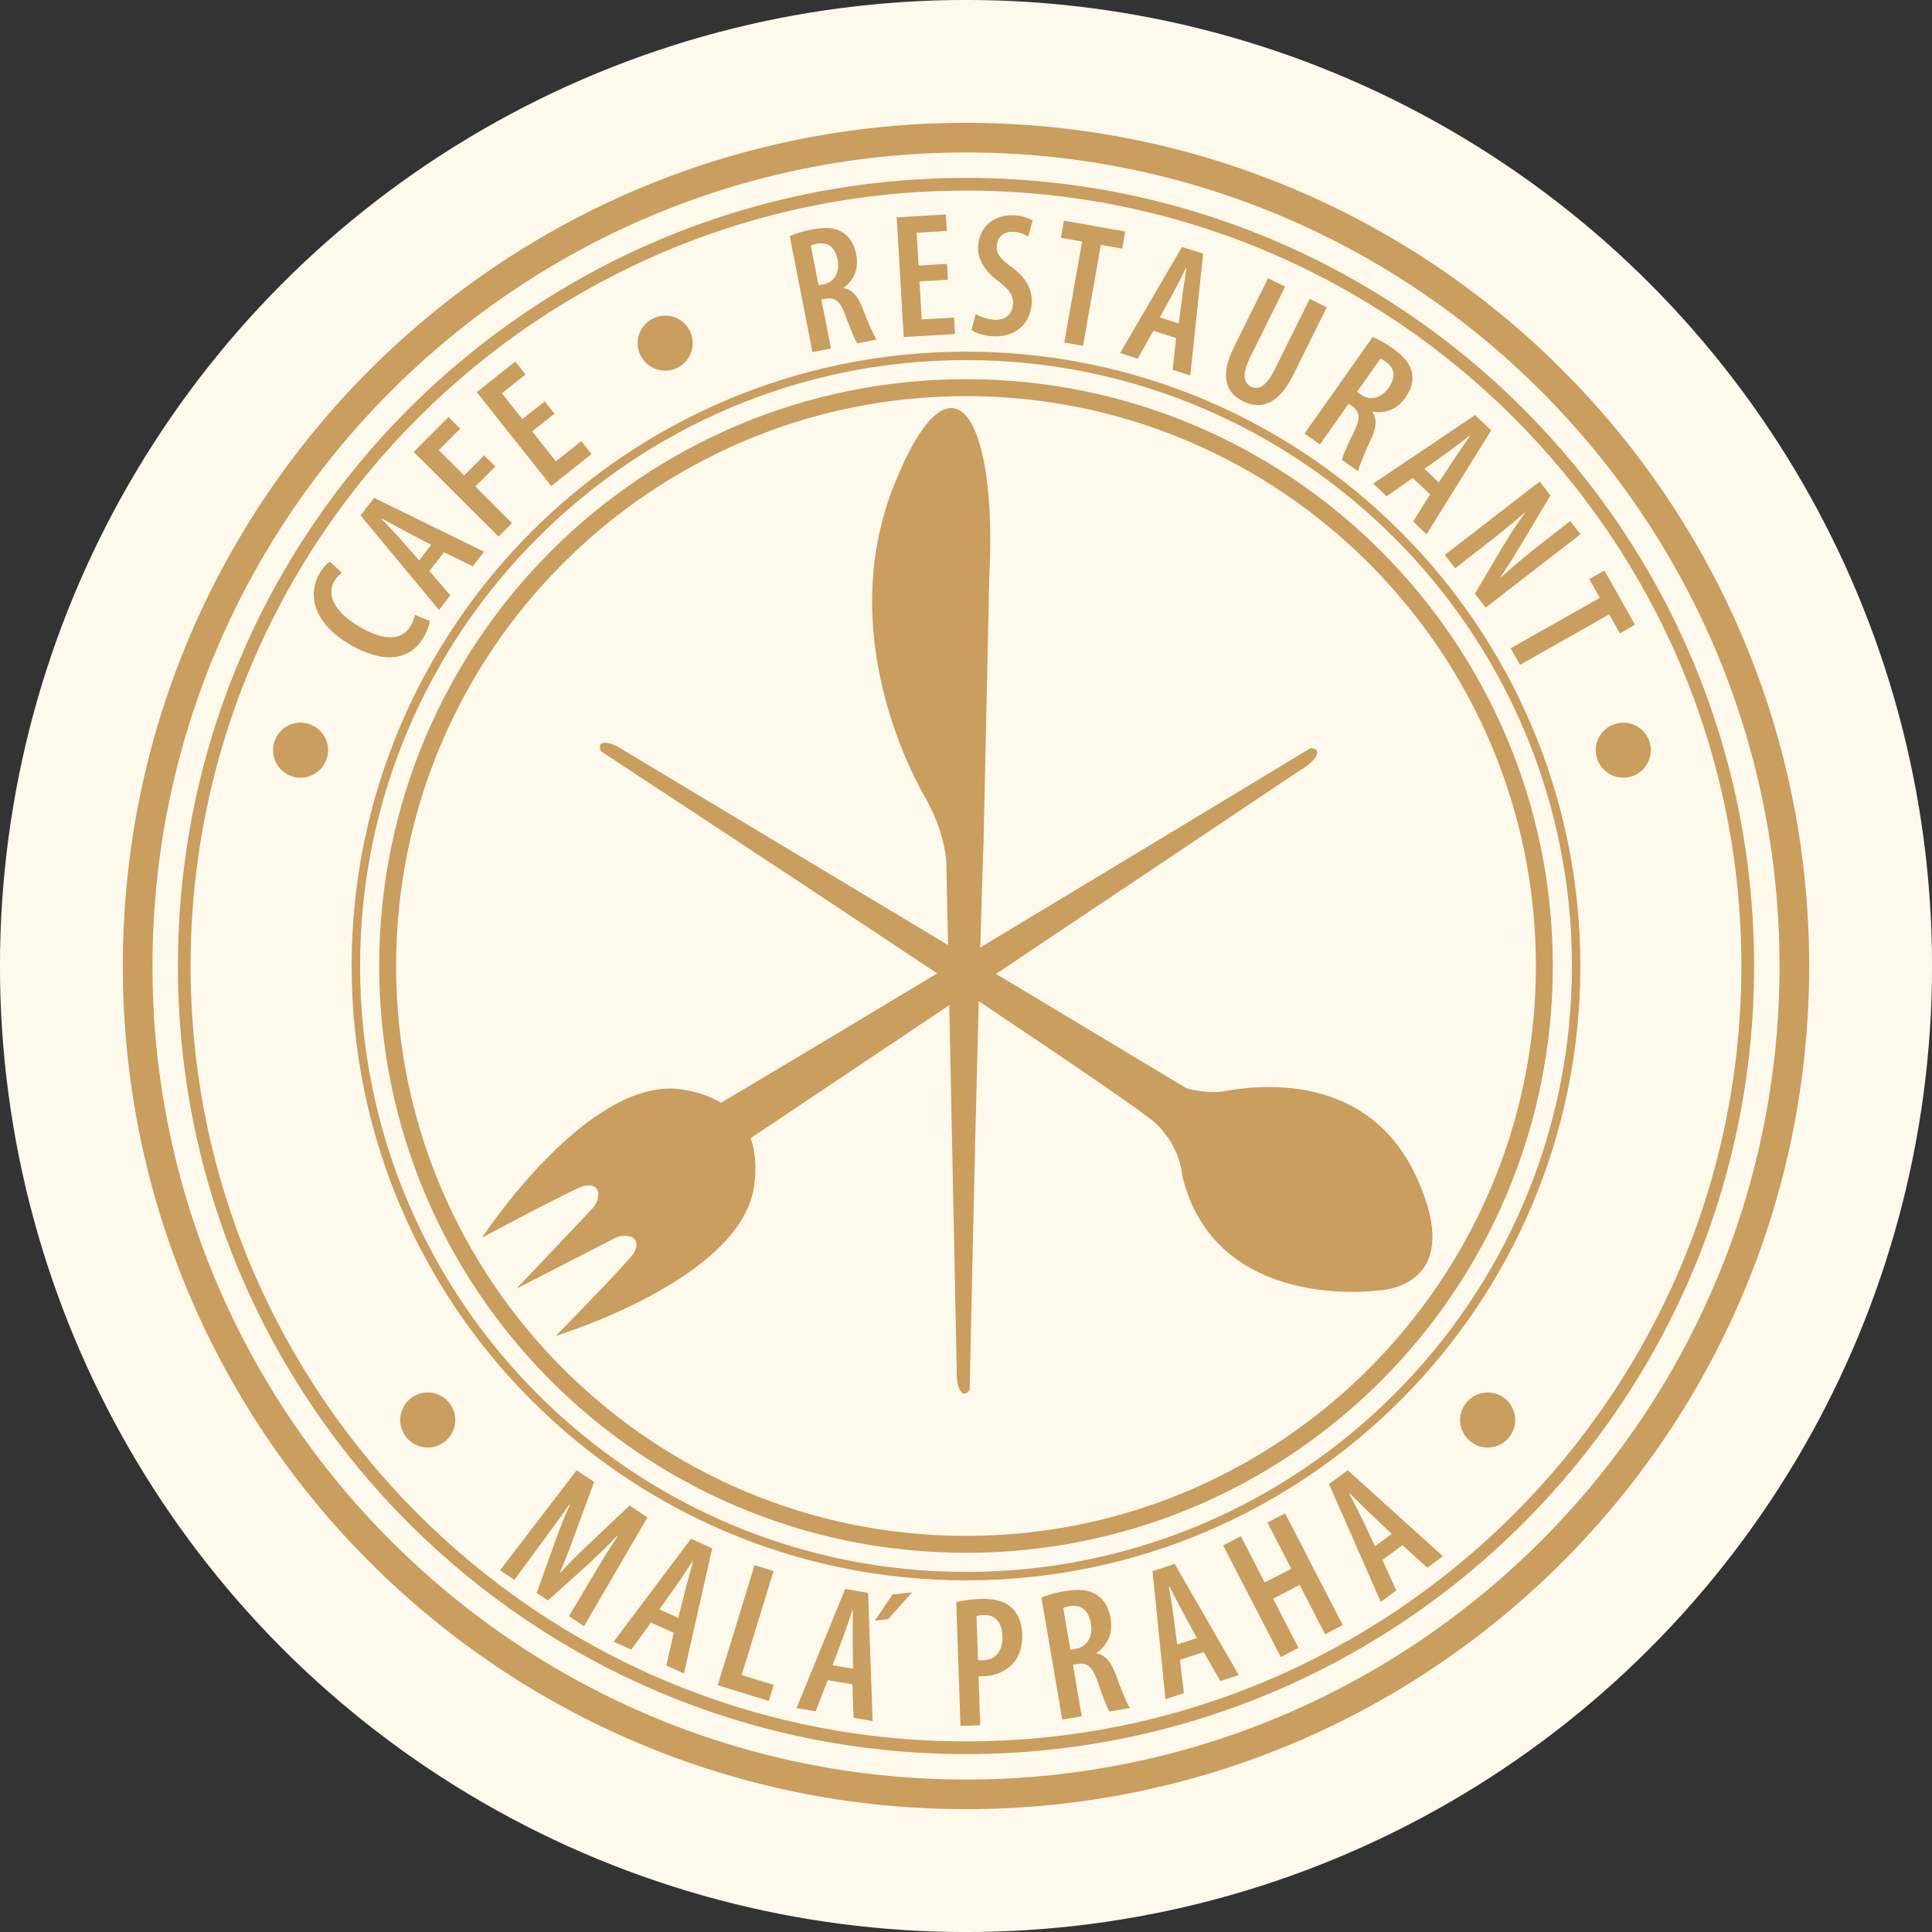 <?xml version="1.0" encoding="utf-8"?>
<!-- Generator: Adobe Illustrator 18.0.0, SVG Export Plug-In . SVG Version: 6.00 Build 0)  -->
<!DOCTYPE svg PUBLIC "-//W3C//DTD SVG 1.1//EN" "http://www.w3.org/Graphics/SVG/1.1/DTD/svg11.dtd">
<svg version="1.1" id="Layer_1" xmlns="http://www.w3.org/2000/svg" xmlns:xlink="http://www.w3.org/1999/xlink" x="0px" y="0px"
	 viewBox="0 0 56.69 56.69" enable-background="new 0 0 56.69 56.69" xml:space="preserve">
<rect x="0" y="0" width="56.69" height="56.69" fill="#333333" stroke="none"/>
<g>
	<circle fill="#FEF9ED" cx="28.345" cy="28.345" r="28.346"/>
	<g>
		<path fill="#CA9E5E" d="M28.345,4.474c13.162,0,23.871,10.708,23.871,23.871S41.507,52.216,28.345,52.216
			S4.474,41.507,4.474,28.345S15.183,4.474,28.345,4.474 M28.345,3.604c-13.664,0-24.741,11.077-24.741,24.741
			s11.077,24.741,24.741,24.741s24.741-11.077,24.741-24.741S42.009,3.604,28.345,3.604L28.345,3.604z"/>
		<path fill="#CA9E5E" d="M28.345,5.593c12.545,0,22.752,10.206,22.752,22.752S40.89,51.097,28.345,51.097S5.593,40.89,5.593,28.345
			S15.8,5.593,28.345,5.593 M28.345,5.22C15.574,5.22,5.22,15.574,5.22,28.345S15.574,51.47,28.345,51.47S51.47,41.116,51.47,28.345
			S41.116,5.22,28.345,5.22L28.345,5.22z"/>
		<path fill="#CA9E5E" d="M28.345,10.566c9.803,0,17.779,7.975,17.779,17.779s-7.975,17.779-17.779,17.779
			s-17.779-7.975-17.779-17.779S18.542,10.566,28.345,10.566 M28.345,10.318c-9.956,0-18.027,8.071-18.027,18.027
			s8.071,18.027,18.027,18.027s18.027-8.071,18.027-18.027S38.301,10.318,28.345,10.318L28.345,10.318z"/>
		<path fill="#CA9E5E" d="M28.345,11.623c9.221,0,16.722,7.501,16.722,16.722s-7.501,16.722-16.722,16.722
			s-16.722-7.501-16.722-16.722S19.124,11.623,28.345,11.623 M28.345,11.126c-9.51,0-17.219,7.709-17.219,17.219
			s7.709,17.219,17.219,17.219s17.219-7.709,17.219-17.219S37.855,11.126,28.345,11.126L28.345,11.126z"/>
		<circle fill="#CA9E5E" cx="19.518" cy="10.069" r="0.808"/>
		<circle fill="#CA9E5E" cx="8.819" cy="22.012" r="0.808"/>
		<circle fill="#CA9E5E" cx="47.632" cy="22.012" r="0.808"/>
		<circle fill="#CA9E5E" cx="43.652" cy="41.667" r="0.808"/>
		<circle fill="#CA9E5E" cx="12.551" cy="41.667" r="0.808"/>
		<g>
			<path fill="#CA9E5E" d="M12.609,18.218c-0.008,0.117-0.068,0.293-0.184,0.491c-0.406,0.694-1.206,0.759-2.144,0.211
				c-1.168-0.683-1.226-1.545-0.909-2.087c0.116-0.198,0.236-0.31,0.308-0.352l0.353,0.327c-0.074,0.054-0.143,0.11-0.227,0.254
				c-0.193,0.329-0.088,0.844,0.742,1.329c0.816,0.477,1.288,0.342,1.502-0.023c0.066-0.113,0.109-0.239,0.12-0.329L12.609,18.218z"
				/>
			<path fill="#CA9E5E" d="M12.602,16.758l0.611,0.711l-0.332,0.429l-2.303-2.774l0.399-0.516l3.227,1.581l-0.332,0.429
				l-0.842-0.414L12.602,16.758z M12.652,15.985l-0.729-0.38c-0.207-0.108-0.492-0.269-0.711-0.386l-0.01,0.013
				c0.172,0.179,0.404,0.425,0.552,0.592l0.544,0.619L12.652,15.985z"/>
			<path fill="#CA9E5E" d="M12.138,13.261l1.021-1.024l0.344,0.343l-0.627,0.628l0.743,0.741l0.586-0.588l0.329,0.328l-0.586,0.588
				l1.076,1.073l-0.395,0.395L12.138,13.261z"/>
			<path fill="#CA9E5E" d="M16.27,12.14l-0.654,0.52l0.695,0.875l0.744-0.591l0.302,0.38l-1.181,0.938l-2.188-2.755l1.132-0.899
				l0.302,0.38l-0.695,0.552l0.601,0.757l0.654-0.52L16.27,12.14z"/>
			<path fill="#CA9E5E" d="M23.174,6.93c0.18-0.084,0.417-0.151,0.648-0.196c0.354-0.069,0.663-0.066,0.905,0.084
				c0.226,0.147,0.342,0.364,0.398,0.651c0.078,0.4-0.055,0.75-0.373,0.977l0.002,0.01c0.258,0.04,0.431,0.245,0.578,0.643
				c0.159,0.405,0.313,0.758,0.393,0.865l-0.569,0.111c-0.065-0.088-0.203-0.413-0.344-0.805c-0.154-0.433-0.311-0.556-0.583-0.503
				l-0.128,0.025l0.281,1.435l-0.543,0.106L23.174,6.93z M24.019,8.371l0.144-0.028c0.328-0.064,0.483-0.361,0.414-0.714
				c-0.066-0.338-0.245-0.543-0.604-0.478c-0.067,0.013-0.137,0.032-0.18,0.057L24.019,8.371z"/>
			<path fill="#CA9E5E" d="M27.815,8.208l-0.834,0.049l0.065,1.116l0.949-0.056l0.028,0.485L26.517,9.89l-0.206-3.513l1.444-0.085
				l0.028,0.484l-0.886,0.052l0.057,0.964l0.834-0.049L27.815,8.208z"/>
			<path fill="#CA9E5E" d="M28.629,9.211c0.126,0.085,0.352,0.161,0.534,0.172c0.344,0.02,0.543-0.172,0.56-0.459
				c0.017-0.282-0.146-0.453-0.421-0.668c-0.376-0.273-0.627-0.638-0.605-1.018c0.032-0.547,0.427-0.958,1.084-0.92
				c0.224,0.013,0.429,0.093,0.519,0.155l-0.132,0.474c-0.09-0.068-0.238-0.134-0.426-0.145c-0.318-0.018-0.481,0.186-0.494,0.4
				c-0.016,0.271,0.118,0.404,0.464,0.654c0.426,0.318,0.584,0.667,0.562,1.042c-0.037,0.631-0.508,1.006-1.139,0.97
				c-0.266-0.015-0.522-0.104-0.627-0.183L28.629,9.211z"/>
			<path fill="#CA9E5E" d="M31.751,7.088l-0.622-0.11l0.089-0.504l1.8,0.318l-0.089,0.504l-0.627-0.111l-0.523,2.963l-0.55-0.097
				L31.751,7.088z"/>
			<path fill="#CA9E5E" d="M33.842,9.707l-0.458,0.818l-0.517-0.165l1.815-3.114l0.622,0.199l-0.378,3.572l-0.517-0.165l0.1-0.932
				L33.842,9.707z M34.586,9.49l0.107-0.815c0.03-0.231,0.084-0.554,0.118-0.8l-0.015-0.005c-0.11,0.223-0.261,0.525-0.367,0.721
				l-0.395,0.723L34.586,9.49z"/>
			<path fill="#CA9E5E" d="M37.71,8.412l-1.03,2.078c-0.253,0.51-0.175,0.753,0.026,0.852c0.215,0.107,0.439,0.019,0.694-0.495
				l1.03-2.078l0.501,0.248l-0.988,1.993c-0.404,0.814-0.912,1.04-1.46,0.769c-0.575-0.285-0.664-0.813-0.274-1.599l1-2.016
				L37.71,8.412z"/>
			<path fill="#CA9E5E" d="M40.276,9.889c0.185,0.073,0.398,0.197,0.59,0.332c0.295,0.207,0.506,0.433,0.565,0.711
				c0.05,0.265-0.025,0.499-0.194,0.738c-0.235,0.333-0.58,0.479-0.964,0.407l-0.006,0.008c0.149,0.214,0.121,0.481-0.064,0.862
				c-0.183,0.395-0.33,0.75-0.353,0.882l-0.474-0.334c0.019-0.108,0.157-0.432,0.344-0.805c0.206-0.41,0.186-0.609-0.04-0.769
				l-0.107-0.075l-0.842,1.195l-0.453-0.319L40.276,9.889z M39.82,11.497l0.119,0.084c0.273,0.192,0.594,0.099,0.802-0.195
				c0.198-0.282,0.222-0.552-0.073-0.767c-0.055-0.039-0.118-0.077-0.166-0.091L39.82,11.497z"/>
			<path fill="#CA9E5E" d="M41.455,14.027l-0.769,0.537l-0.394-0.374l2.991-2.011l0.473,0.449l-1.897,3.05l-0.394-0.374l0.497-0.796
				L41.455,14.027z M42.219,14.155l0.451-0.687c0.128-0.195,0.317-0.462,0.456-0.669l-0.011-0.011
				c-0.195,0.153-0.464,0.359-0.645,0.489l-0.671,0.479L42.219,14.155z"/>
			<path fill="#CA9E5E" d="M42.395,16.282l2.783-2.153l0.316,0.409l-0.828,1.387c-0.178,0.29-0.429,0.708-0.63,1.002l0.007,0.008
				c0.339-0.295,0.749-0.652,1.249-1.039l0.784-0.607l0.3,0.388l-2.783,2.153l-0.316-0.409l0.821-1.387
				c0.179-0.297,0.418-0.68,0.65-0.985l-0.007-0.008c-0.309,0.266-0.689,0.586-1.267,1.033l-0.776,0.601L42.395,16.282z"/>
			<path fill="#CA9E5E" d="M46.943,17.542l-0.311-0.55l0.445-0.252l0.899,1.591l-0.445,0.252l-0.314-0.554l-2.617,1.48l-0.275-0.486
				L46.943,17.542z"/>
		</g>
		<g>
			<path fill="#CA9E5E" d="M17.423,46.199c0.212-0.358,0.473-0.79,0.702-1.124l-0.014-0.009c-0.283,0.298-0.611,0.612-0.881,0.86
				l-1.15,1.036l-0.333-0.221l0.509-1.417c0.124-0.364,0.297-0.802,0.47-1.18l-0.014-0.009c-0.235,0.343-0.523,0.737-0.784,1.089
				l-0.834,1.134l-0.423-0.282l2.249-2.934l0.515,0.343l-0.532,1.441c-0.168,0.46-0.306,0.835-0.477,1.221l0.009,0.006
				c0.285-0.31,0.566-0.584,0.924-0.924l1.115-1.053l0.524,0.349l-1.861,3.192l-0.442-0.294L17.423,46.199z"/>
			<path fill="#CA9E5E" d="M19.101,47.61l-0.577,0.795l-0.518-0.235l2.269-3.019l0.623,0.282l-0.829,3.672l-0.518-0.235l0.218-0.958
				L19.101,47.61z M19.902,47.474l0.211-0.836c0.059-0.237,0.154-0.566,0.221-0.818l-0.015-0.007
				c-0.141,0.218-0.335,0.515-0.47,0.705l-0.499,0.705L19.902,47.474z"/>
			<path fill="#CA9E5E" d="M22.14,45.926l0.559,0.172l-0.937,3.053l0.941,0.289l-0.144,0.471l-1.5-0.461L22.14,45.926z"/>
			<path fill="#CA9E5E" d="M24.289,49.3l-0.355,0.916l-0.561-0.095l1.426-3.498l0.674,0.115l0.133,3.763l-0.561-0.095l-0.033-0.982
				L24.289,49.3z M25.029,48.965l-0.009-0.862c-0.003-0.245,0.005-0.587,0.005-0.848l-0.016-0.003
				c-0.081,0.247-0.193,0.583-0.275,0.802l-0.304,0.809L25.029,48.965z"/>
			<path fill="#CA9E5E" d="M28.059,47.012c0.19-0.05,0.424-0.086,0.687-0.095c0.388-0.013,0.702,0.047,0.928,0.248
				c0.203,0.179,0.312,0.46,0.322,0.777c0.013,0.372-0.082,0.633-0.245,0.835c-0.21,0.265-0.561,0.397-0.873,0.408
				c-0.06,0.002-0.11,0.004-0.164,0.006l0.049,1.433l-0.58,0.02L28.059,47.012z M28.698,48.71c0.044,0.009,0.088,0.008,0.143,0.006
				c0.383-0.013,0.587-0.283,0.573-0.71c-0.012-0.344-0.164-0.629-0.558-0.616c-0.076,0.003-0.153,0.016-0.202,0.034L28.698,48.71z"
				/>
			<path fill="#CA9E5E" d="M30.558,46.878c0.191-0.083,0.441-0.148,0.683-0.189c0.372-0.064,0.696-0.053,0.946,0.11
				c0.233,0.16,0.349,0.389,0.401,0.692c0.072,0.42-0.077,0.784-0.415,1.014l0.002,0.011c0.269,0.048,0.445,0.268,0.589,0.687
				c0.157,0.428,0.309,0.802,0.39,0.915l-0.598,0.102c-0.066-0.094-0.203-0.437-0.34-0.852c-0.15-0.457-0.312-0.59-0.597-0.542
				l-0.135,0.023l0.258,1.51l-0.572,0.098L30.558,46.878z M31.408,48.408l0.151-0.026c0.345-0.059,0.515-0.365,0.451-0.737
				c-0.061-0.356-0.243-0.574-0.621-0.515c-0.07,0.012-0.145,0.03-0.19,0.055L31.408,48.408z"/>
			<path fill="#CA9E5E" d="M34.623,48.705l0.116,0.976l-0.541,0.179l-0.379-3.758l0.649-0.215l1.88,3.262l-0.54,0.178l-0.489-0.852
				L34.623,48.705z M35.119,48.063l-0.412-0.757c-0.117-0.215-0.271-0.521-0.393-0.752l-0.016,0.005
				c0.045,0.256,0.103,0.606,0.133,0.838l0.111,0.856L35.119,48.063z"/>
			<path fill="#CA9E5E" d="M36.41,45.076l0.7,1.356l0.778-0.401l-0.7-1.356l0.52-0.268l1.692,3.276l-0.52,0.269l-0.745-1.444
				l-0.778,0.402l0.745,1.444l-0.52,0.269l-1.692-3.276L36.41,45.076z"/>
			<path fill="#CA9E5E" d="M40.563,45.774l0.41,0.893l-0.459,0.336l-1.518-3.458l0.551-0.404l2.793,2.524l-0.459,0.336l-0.728-0.66
				L40.563,45.774z M40.837,45.01l-0.625-0.593c-0.178-0.168-0.418-0.413-0.605-0.594l-0.013,0.01
				c0.121,0.23,0.284,0.545,0.384,0.756l0.369,0.78L40.837,45.01z"/>
		</g>
		<g>
			<path fill="#CA9E5E" d="M26.765,46.724l-0.707,0.788l-0.388,0.042l0.517-0.768L26.765,46.724z"/>
		</g>
		<path fill="#CA9E5E" d="M41.555,34.52c-1.533-3.315-5.149-2.58-5.657-2.497c-0.508,0.083-1.088-0.093-1.088-0.093l-5.583-3.353
			l8.953-5.996c0,0,0.339-0.184,0.445-0.409c0.106-0.225-0.172-0.219-0.172-0.219s-4.832,2.925-9.69,5.849
			c0.033-1.149,0.067-2.235,0.101-3.184c-0.001,0-0.001,0-0.002,0l0.166-7.682c0.249-4.621-1.057-6.993-2.777-2.744
			c-1.65,4.076,0.228,8.04,0.891,9.2c0.506,0.886,0.607,1.618,0.626,1.916l0.05,2.423l-9.503-5.707c0,0-0.311-0.228-0.559-0.228
			c-0.249,0-0.124,0.249-0.124,0.249s5.304,3.477,9.866,6.518c-2.411,1.45-4.723,2.836-6.34,3.794
			c-0.293-0.176-0.666-0.315-1.148-0.389c-2.744-0.422-5.865,4.348-5.865,4.348s2.743-1.468,2.994-1.519
			c0.528-0.106,0.484,0.398,0.255,0.651c-0.097,0.107-2.144,2.264-2.235,2.359c-0.005,0.005-0.008,0.009-0.008,0.009
			s2.772-1.426,2.904-1.491c0.307-0.15,0.803-0.05,0.553,0.427c-0.119,0.227-2.299,2.446-2.299,2.446s5.455-1.655,5.821-4.406
			c0.077-0.575,0.025-1.03-0.104-1.394l5.828-3.903l0.219,10.717c0,0-0.028,0.384,0.104,0.595c0.132,0.211,0.277-0.027,0.277-0.027
			s0.12-6.022,0.265-11.402c2.728,1.825,4.956,3.344,5.22,3.608c0.725,0.725,0.746,1.492,0.746,1.492
			c0.964,4.06,5.75,3.388,5.75,3.388S43.088,37.835,41.555,34.52z"/>
	</g>
</g>
</svg>
